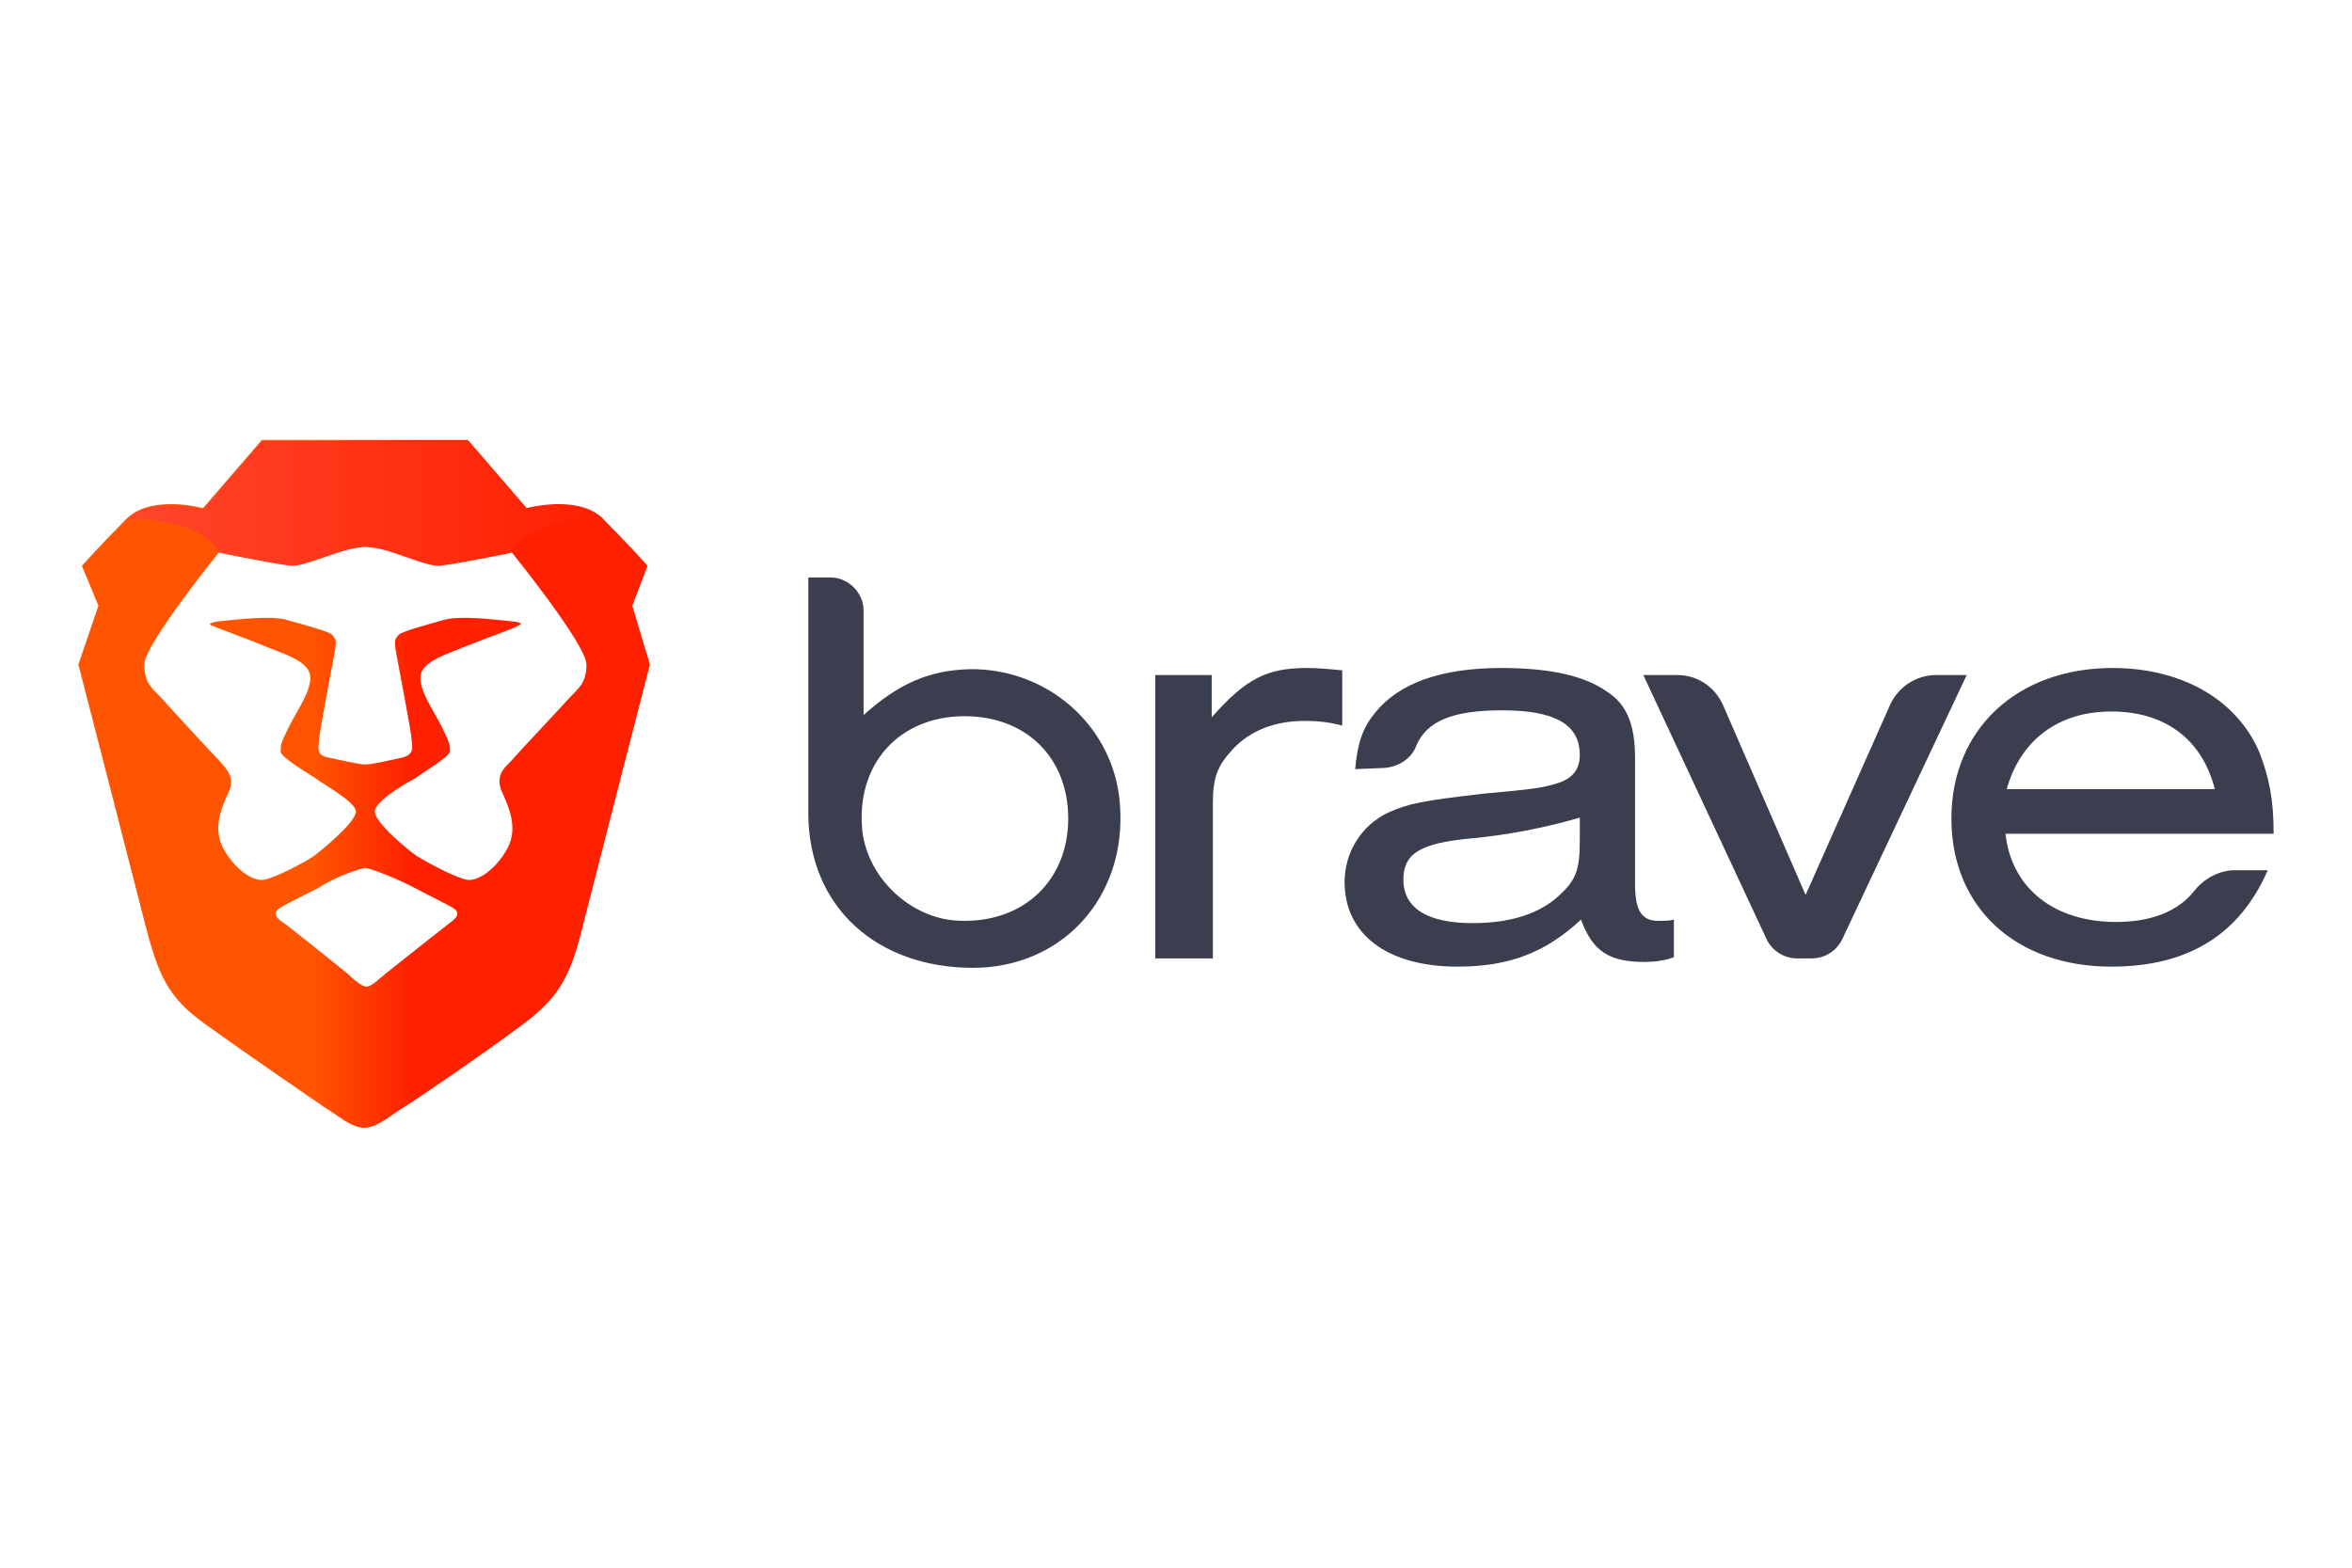 <?xml version="1.0" encoding="UTF-8"?>
<svg width="150px" height="100px" viewBox="0 0 150 100" version="1.1" xmlns="http://www.w3.org/2000/svg" xmlns:xlink="http://www.w3.org/1999/xlink">
    <title>brave</title>
    <defs>
        <linearGradient x1="-0.02%" y1="49.998%" x2="100.387%" y2="49.998%" id="linearGradient-1">
            <stop stop-color="#FF5500" offset="0%"></stop>
            <stop stop-color="#FF5500" offset="40.99%"></stop>
            <stop stop-color="#FF2000" offset="58.2%"></stop>
            <stop stop-color="#FF2000" offset="100%"></stop>
        </linearGradient>
        <linearGradient x1="2.29%" y1="49.495%" x2="99.904%" y2="49.495%" id="linearGradient-2">
            <stop stop-color="#FF452A" offset="0%"></stop>
            <stop stop-color="#FF2000" offset="100%"></stop>
        </linearGradient>
    </defs>
    <g id="brave" stroke="none" stroke-width="1" fill="none" fill-rule="evenodd">
        <rect fill="#FFFFFF" x="0" y="0" width="150" height="100"></rect>
        <g transform="translate(5, 28)" fill-rule="nonzero">
            <g id="Group" transform="translate(45.618, 7.865)" fill="#3B3E4F">
                <path d="M0.932,15.971 L0.932,0.971 L2.358,0.971 C3.483,0.971 4.458,1.946 4.458,3.071 L4.458,9.746 C6.708,7.721 8.658,6.896 11.208,6.821 C16.158,6.746 20.433,10.421 20.808,15.446 C21.258,21.446 17.058,25.871 11.432,25.871 C5.357,25.871 0.932,22.046 0.932,15.971 L0.932,15.971 Z M4.382,17.171 C4.757,20.246 7.608,22.871 10.758,22.871 C14.733,22.946 17.508,20.246 17.508,16.346 C17.508,12.446 14.808,9.821 10.908,9.821 C6.708,9.821 3.932,12.896 4.382,17.171 Z" id="Shape"></path>
                <path d="M26.658,7.195 L26.658,9.895 C28.833,7.42 30.183,6.745 32.733,6.745 C33.483,6.745 34.233,6.82 34.983,6.895 L34.983,10.42 C34.158,10.195 33.408,10.12 32.583,10.12 C30.708,10.12 29.133,10.72 28.008,11.92 C27.033,12.97 26.733,13.72 26.733,15.37 L26.733,25.27 L23.058,25.27 L23.058,7.195 L26.658,7.195 Z" id="Path"></path>
                <path d="M35.809,13.195 C35.959,11.47 36.334,10.495 37.084,9.595 C38.584,7.72 41.284,6.745 45.109,6.745 C48.109,6.745 50.359,7.195 51.859,8.245 C53.134,9.07 53.659,10.345 53.659,12.52 L53.659,20.545 C53.659,22.27 54.109,22.945 55.309,22.87 C55.609,22.87 55.834,22.87 56.134,22.795 L56.134,25.195 C55.534,25.42 54.859,25.495 54.259,25.495 C52.009,25.495 50.959,24.82 50.209,22.795 C47.959,24.895 45.634,25.795 42.334,25.795 C37.909,25.795 35.134,23.77 35.134,20.395 C35.134,18.52 36.184,16.795 37.909,15.97 C39.259,15.37 40.084,15.22 43.909,14.77 C47.209,14.47 47.734,14.395 48.709,14.095 C49.684,13.795 50.134,13.195 50.134,12.295 C50.134,10.345 48.559,9.445 45.184,9.445 C42.034,9.445 40.384,10.12 39.709,11.695 C39.409,12.52 38.584,13.045 37.684,13.12 L35.809,13.195 Z M50.209,16.27 C47.884,16.945 45.559,17.395 43.159,17.62 C39.934,17.92 38.884,18.595 38.884,20.245 C38.884,22.045 40.384,23.02 43.309,23.02 C45.709,23.02 47.584,22.42 48.859,21.22 C49.909,20.245 50.134,19.57 50.134,17.77 L50.134,16.27 L50.209,16.27 Z" id="Shape"></path>
                <path d="M64.91,25.27 L64.01,25.27 C63.185,25.27 62.435,24.821 62.06,24.071 L54.185,7.195 L56.36,7.195 C57.635,7.195 58.76,7.945 59.285,9.145 L64.535,21.221 L69.935,9.07 C70.46,7.945 71.585,7.195 72.86,7.195 L74.81,7.195 L66.86,24.071 C66.485,24.821 65.735,25.27 64.91,25.27 L64.91,25.27 Z" id="Path"></path>
                <path d="M77.284,17.32 C77.659,20.77 80.359,22.945 84.334,22.945 C86.584,22.945 88.309,22.27 89.359,20.92 C89.959,20.17 90.934,19.645 91.909,19.645 L94.009,19.645 C92.209,23.77 88.909,25.795 84.034,25.795 C77.959,25.795 73.834,22.045 73.834,16.345 C73.834,10.645 78.034,6.745 84.109,6.745 C88.534,6.745 92.059,8.77 93.484,12.145 C94.084,13.72 94.384,15.07 94.384,17.32 L77.284,17.32 Z M90.634,14.47 C89.809,11.245 87.409,9.52 84.034,9.52 C80.659,9.52 78.259,11.32 77.359,14.47 L90.634,14.47 Z" id="Shape"></path>
            </g>
            <path d="M35.325,10.64 L36.3,8.09 C36.3,8.09 35.025,6.665 33.45,5.09 C31.875,3.515 28.575,4.415 28.575,4.415 L24.825,0.065 L18.225,0.065 L11.7,0.065 L7.95,4.415 C7.95,4.415 4.65,3.515 3.075,5.09 C1.5,6.665 0.225,8.09 0.225,8.09 L1.275,10.64 L0,14.39 C0,14.39 3.75,28.94 4.2,30.74 C5.1,34.265 5.7,35.615 8.1,37.34 C10.5,39.065 15.075,42.215 15.75,42.665 C16.5,43.115 17.4,43.94 18.225,43.94 C19.05,43.94 19.95,43.115 20.7,42.665 C21.45,42.215 25.95,39.14 28.35,37.34 C30.75,35.54 31.425,34.19 32.25,30.74 C32.7,28.94 36.45,14.39 36.45,14.39 L35.325,10.64 Z" id="Path" fill="url(#linearGradient-1)"></path>
            <path d="M18.3,27.365 C18.525,27.365 20.175,27.965 21.45,28.64 C22.725,29.315 23.7,29.765 24,29.99 C24.3,30.215 24.15,30.515 23.85,30.74 C23.55,30.965 19.95,33.815 19.575,34.115 C19.2,34.415 18.675,34.94 18.375,34.94 C18.075,34.94 17.475,34.415 17.175,34.115 C16.8,33.815 13.2,30.89 12.9,30.74 C12.6,30.515 12.45,30.215 12.75,29.99 C13.05,29.765 13.95,29.315 15.3,28.64 C16.425,27.89 18.075,27.365 18.3,27.365 Z M18.3,6.814 C18.45,6.814 19.125,6.889 20.1,7.189 C21.225,7.564 22.35,8.014 22.95,8.014 C23.55,8.014 27.6,7.189 27.6,7.189 C27.6,7.189 32.4,13.114 32.4,14.389 C32.4,15.665 31.8,15.965 31.2,16.64 C30.6,17.315 27.9,20.165 27.6,20.54 C27.225,20.915 26.55,21.44 27,22.49 C27.45,23.465 28.05,24.815 27.375,26.09 C26.7,27.365 25.5,28.265 24.75,28.115 C24,27.965 22.2,26.99 21.6,26.615 C20.925,26.165 18.9,24.44 18.9,23.765 C18.9,23.09 21,21.89 21.45,21.665 C21.825,21.364 23.625,20.314 23.7,19.939 C23.7,19.565 23.7,19.415 23.175,18.365 C22.65,17.315 21.675,15.965 21.825,15.065 C21.975,14.164 23.55,13.714 24.6,13.264 C25.725,12.814 27.825,12.064 28.05,11.914 C28.35,11.764 28.275,11.689 27.45,11.614 C26.625,11.539 24.375,11.239 23.325,11.539 C22.275,11.839 20.55,12.289 20.4,12.514 C20.25,12.739 20.1,12.739 20.25,13.564 C20.4,14.389 21.15,18.29 21.225,18.964 C21.3,19.639 21.45,20.09 20.7,20.314 C19.95,20.465 18.75,20.765 18.3,20.765 C17.85,20.765 16.65,20.465 15.9,20.314 C15.15,20.165 15.3,19.715 15.375,18.964 C15.45,18.29 16.2,14.389 16.35,13.564 C16.5,12.739 16.35,12.739 16.2,12.514 C16.05,12.289 14.325,11.839 13.275,11.539 C12.225,11.239 9.975,11.539 9.15,11.614 C8.325,11.689 8.25,11.839 8.55,11.914 C8.85,12.064 10.95,12.814 12,13.264 C13.125,13.714 14.625,14.164 14.775,15.065 C14.925,15.965 13.95,17.315 13.425,18.365 C12.9,19.415 12.9,19.49 12.9,19.939 C12.9,20.314 14.7,21.364 15.15,21.665 C15.525,21.965 17.7,23.164 17.7,23.765 C17.7,24.44 15.6,26.165 15,26.615 C14.325,27.065 12.6,27.965 11.85,28.115 C11.1,28.265 9.9,27.365 9.225,26.09 C8.55,24.815 9.15,23.465 9.6,22.49 C10.05,21.515 9.3,20.915 9,20.54 C8.625,20.165 6,17.315 5.4,16.64 C4.8,15.965 4.2,15.665 4.2,14.389 C4.2,13.114 9,7.189 9,7.189 C9,7.189 13.05,8.014 13.65,8.014 C14.25,8.014 15.375,7.564 16.5,7.189 C17.475,6.814 18.15,6.814 18.3,6.814 L18.3,6.814 Z" id="Shape" fill="#FFFFFF"></path>
            <path d="M28.651,4.49 L24.901,0.14 L18.301,0.14 L11.7,0.14 L7.95,4.49 C7.95,4.49 4.65,3.59 3.075,5.165 C3.075,5.165 7.5,4.79 9,7.265 C9,7.265 13.05,8.09 13.65,8.09 C14.25,8.09 15.376,7.64 16.5,7.265 C17.626,6.89 18.301,6.89 18.301,6.89 C18.301,6.89 19.051,6.89 20.101,7.265 C21.226,7.64 22.351,8.09 22.951,8.09 C23.551,8.09 27.601,7.265 27.601,7.265 C29.101,4.79 33.526,5.165 33.526,5.165 C31.951,3.515 28.651,4.49 28.651,4.49 Z" id="Path" fill="url(#linearGradient-2)"></path>
        </g>
    </g>
</svg>